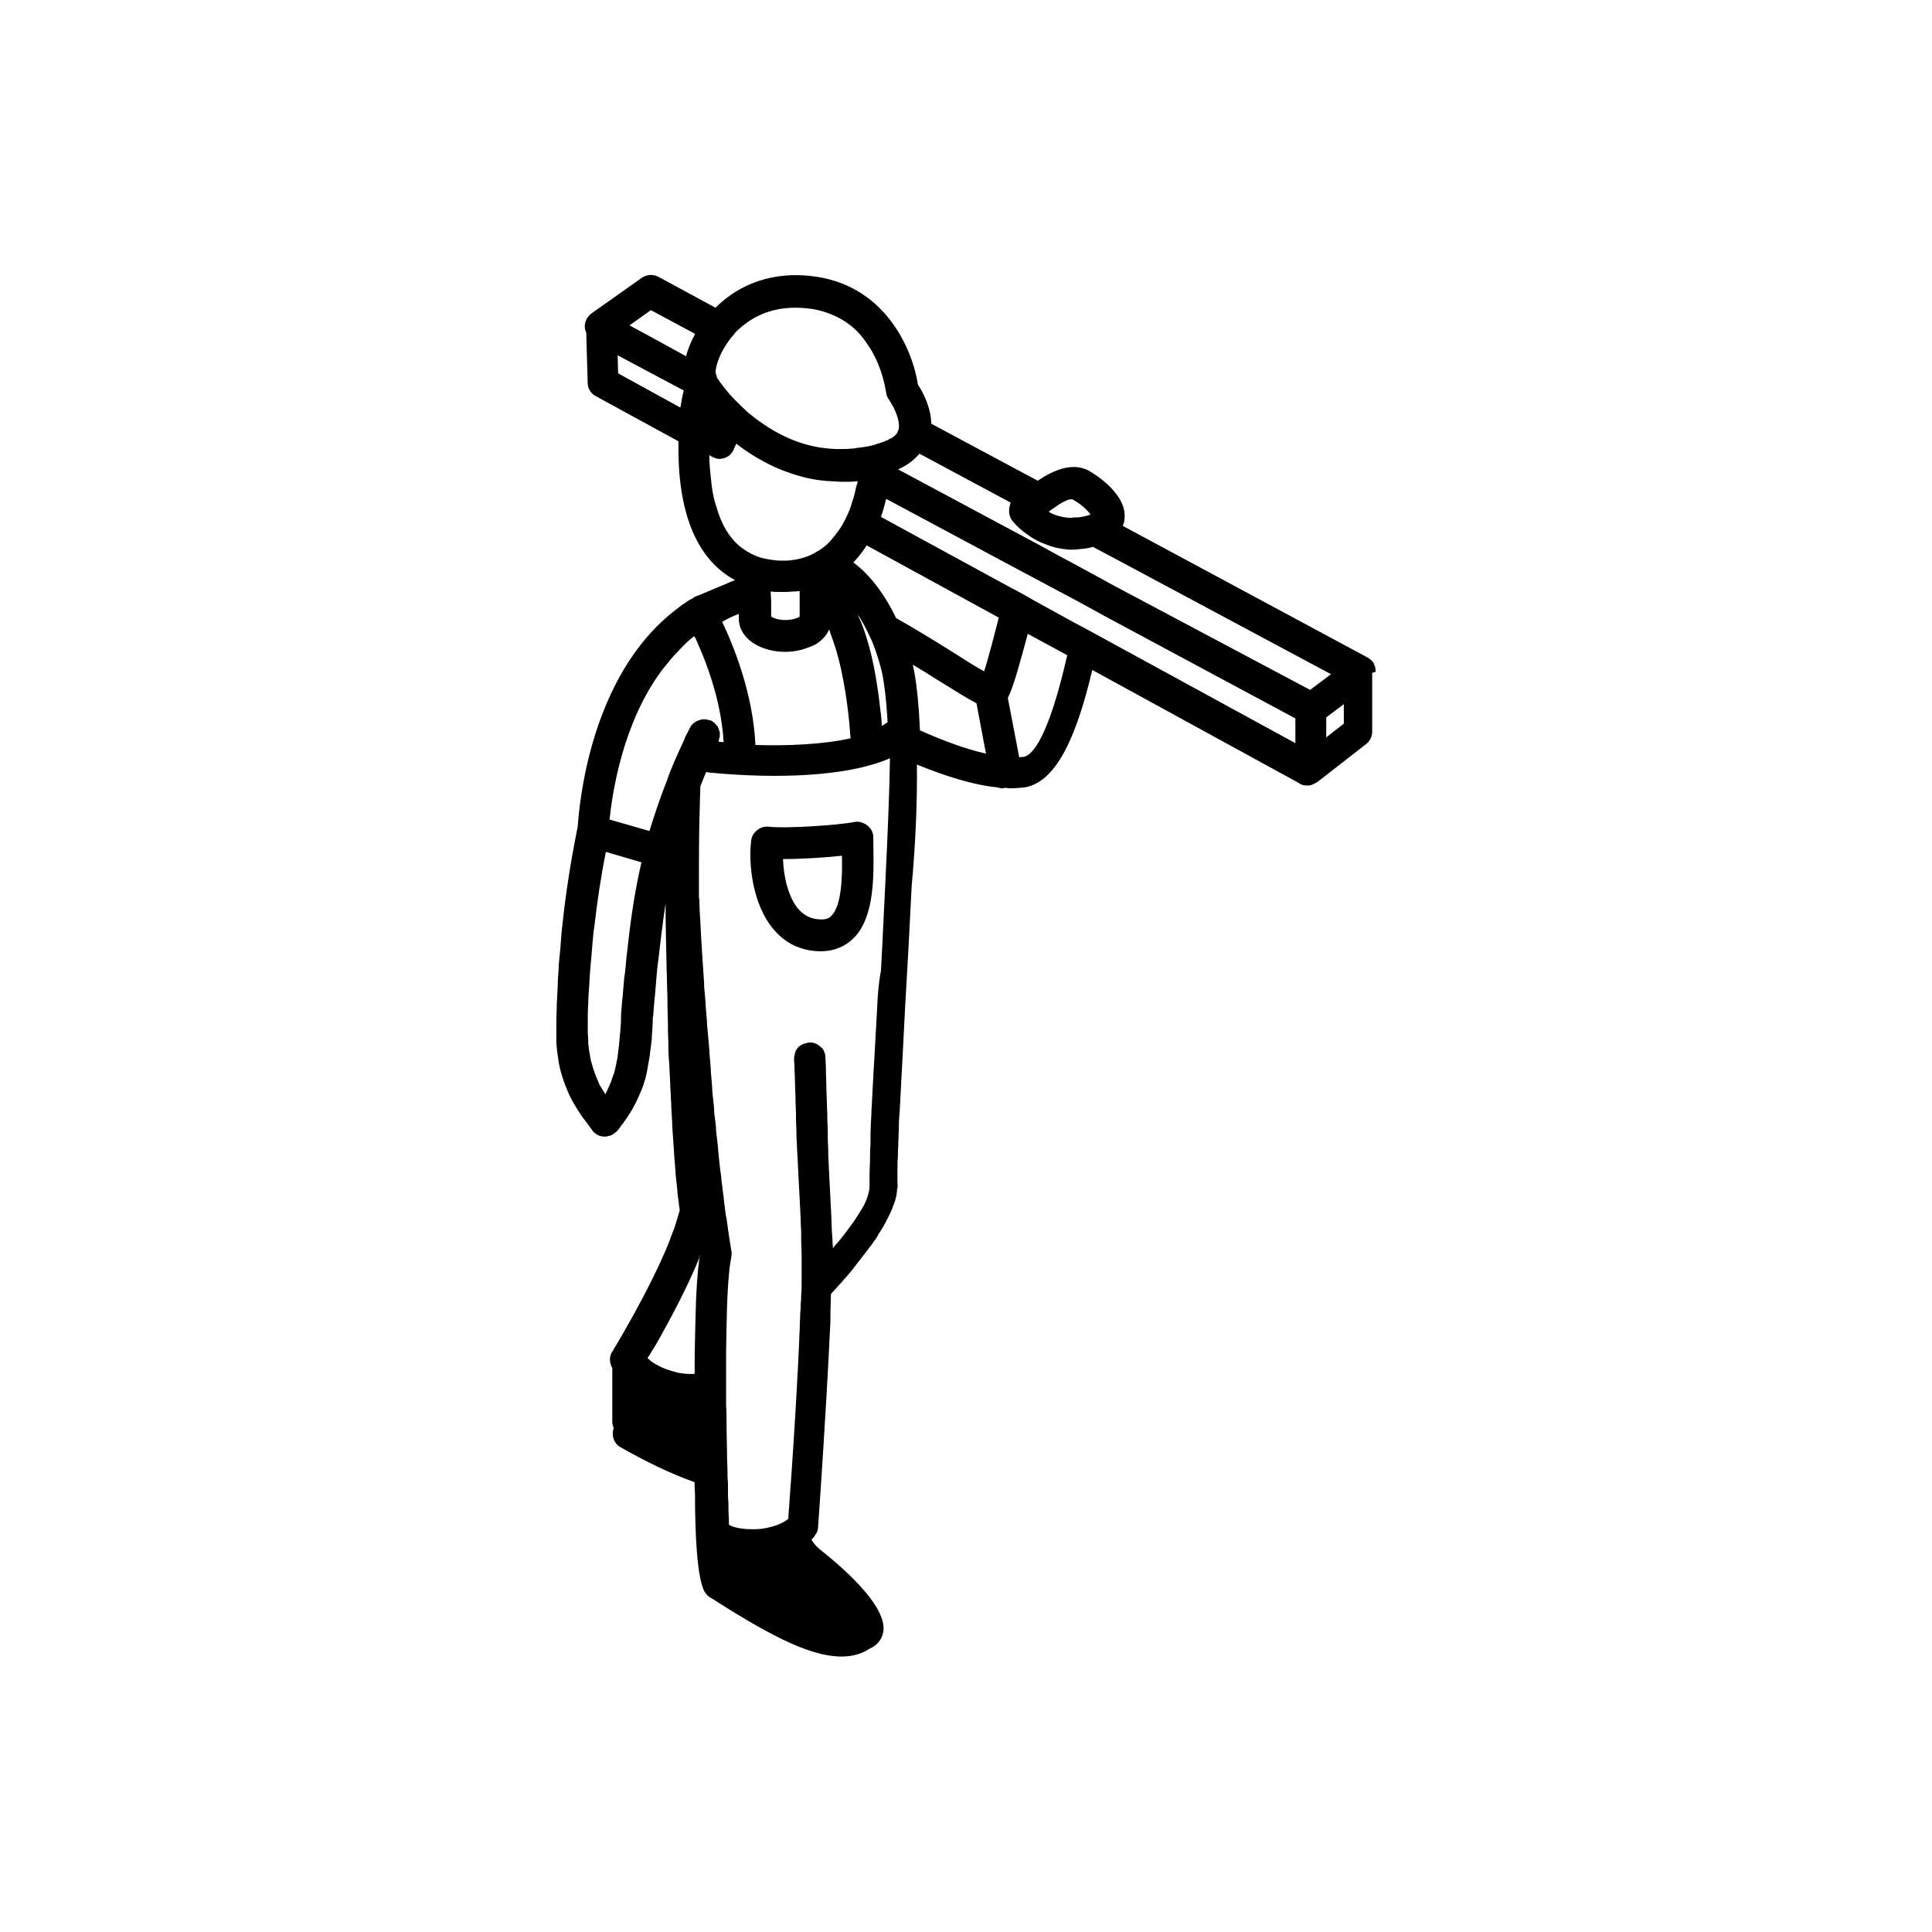 <?xml version="1.0" encoding="UTF-8"?>
<!-- Uploaded to: ICON Repo, www.svgrepo.com, Generator: ICON Repo Mixer Tools -->
<svg fill="#000000" width="800px" height="800px" version="1.1" viewBox="144 144 512 512" xmlns="http://www.w3.org/2000/svg">
 <g>
  <path d="m508.57 321.91v0c0-0.379-0.125-0.754-0.125-1.008v-0.125c-0.125-0.25-0.25-0.629-0.379-0.883v-0.125c-0.125-0.25-0.379-0.504-0.629-0.754s-0.504-0.379-0.754-0.629l-65.121-35.016c0.125-0.504 0.379-0.883 0.379-1.387 1.258-7.055-8.438-12.723-9.574-13.352-4.281-2.141-9.32 0-13.352 2.769l-28.215-15.113c-0.125-4.535-2.266-8.438-3.527-10.328-1.512-9.699-8.941-26.828-28.59-28.844-12.344-1.258-20.402 3.777-25.066 8.438l-15.113-8.188c-1.387-0.754-3.148-0.629-4.41 0.25l-13.352 9.445c-1.133 0.883-1.891 2.266-1.762 3.652 0 0.504 0.125 0.883 0.379 1.387l0.379 13.352c0 1.512 0.883 2.898 2.141 3.527l21.914 11.965v2.016c0 17.758 5.289 29.598 14.988 34.762-5.668 2.394-10.453 4.41-10.578 4.41s-0.25 0.125-0.379 0.25c0 0-0.125 0-0.125 0.125-0.883 0.379-1.637 0.883-2.266 1.387-0.125 0-0.125 0.125-0.25 0.125-0.125 0.125-0.25 0.125-0.379 0.25-0.504 0.379-1.133 0.883-1.637 1.258-23.051 17.633-25.695 52.395-26.07 57.559-1.762 8.691-3.148 17.383-4.031 25.82-0.25 1.891-0.379 3.777-0.504 5.543-0.125 1.891-0.379 3.652-0.504 5.543v0.504 0.125c-0.125 1.512-0.25 3.023-0.25 4.535-0.125 1.637-0.125 3.148-0.25 4.66 0 1.637-0.125 3.273-0.125 4.785v1.008 1.637 2.141 1.008c0.125 1.512 0.25 2.769 0.504 4.156 0 0.379 0.125 0.629 0.125 1.008 0.629 3.402 1.762 6.297 2.898 8.816 1.512 3.023 3.148 5.414 4.535 7.18l0.125 0.125c0.125 0.125 0.125 0.25 0.25 0.379 0.379 0.504 0.754 1.008 1.008 1.387 0.754 1.133 2.016 1.762 3.273 1.762l0.121 0.012c0.504 0 0.883-0.125 1.258-0.25h0.125c0.754-0.25 1.387-0.754 1.891-1.258 0.504-0.504 0.883-1.133 1.258-1.637 0 0 0-0.125 0.125-0.125 1.387-1.891 2.519-3.652 3.402-5.414 0.125-0.125 0.25-0.379 0.25-0.504 0.125-0.25 0.25-0.504 0.379-0.754 0.379-0.883 0.754-1.762 1.133-2.644 0.125-0.25 0.125-0.379 0.25-0.629 0.379-1.133 0.754-2.266 1.008-3.527 0-0.25 0.125-0.379 0.125-0.629 0.25-1.387 0.504-2.769 0.754-4.281v-0.25c0.125-0.883 0.25-1.891 0.379-2.898 0-0.379 0.125-0.754 0.125-1.133v-0.125-0.25-0.125-0.25c0.125-0.883 0.125-2.016 0.25-3.527v-0.504-0.25c0-0.379 0-0.754 0.125-1.133 0.125-1.637 0.25-3.527 0.504-5.793 0.125-1.387 0.25-2.898 0.379-4.535 0.125-1.512 0.25-3.023 0.504-4.535 0.504-4.66 1.133-9.699 1.891-14.863 0 5.289 0.125 10.578 0.25 15.996 0 1.637 0.125 3.273 0.125 4.785 0 1.637 0.125 3.273 0.125 4.914v1.258c0 1.637 0.125 3.402 0.125 5.039v1.008 0.125 0.25c0 1.512 0.125 2.898 0.125 4.41v0.25 0.25 0.125c0 1.512 0.125 2.898 0.25 4.41v0.25 0.25c0.125 1.637 0.125 3.148 0.25 4.785v0.125 0.504c0.125 1.387 0.125 2.898 0.25 4.281v0.125 0.504c0.125 1.512 0.125 2.898 0.25 4.281v0.125 0.504c0.125 2.644 0.379 5.164 0.504 7.559v0.25c0.125 1.637 0.25 3.273 0.379 4.785v0.25c0.125 1.637 0.379 3.273 0.504 4.785v0.379c0.25 1.762 0.379 3.273 0.629 4.785 0 0.125-0.125 0.25-0.125 0.379-0.379 1.258-0.754 2.644-1.258 4.156-0.504 1.258-1.008 2.644-1.512 4.031-5.164 12.723-14.234 27.582-14.359 27.836 0 0 0 0.125-0.125 0.125 0 0.125-0.125 0.125-0.125 0.25v0.125c-0.629 0.754-1.008 1.637-1.008 2.644 0 0.754 0.25 1.637 0.629 2.266v14.234c0 0.504 0.125 1.133 0.379 1.637-0.25 0.629-0.25 1.258-0.25 1.891 0.125 1.387 0.883 2.644 2.141 3.273 6.676 3.777 13.352 7.055 19.523 9.195 0 1.258 0.125 2.394 0.125 3.402 0 9.949 0.504 22.418 2.644 25.82 0.379 0.504 0.754 1.008 1.258 1.258 13.855 8.816 25.82 15.742 34.891 15.742 2.769 0 5.289-0.629 7.559-2.141 1.891-0.754 3.148-2.394 3.527-4.281 1.133-6.172-8.438-15.367-16.879-22.043-1.008-0.883-1.637-1.637-2.141-2.519 0.379-0.379 0.754-0.754 1.008-1.258 0.504-0.629 0.754-1.387 0.754-2.141 0.125-1.637 2.141-30.48 3.148-52.145 0.125-1.637 0.125-3.148 0.125-4.66 0-1.637 0.125-3.273 0.125-4.66v-0.25c1.008-1.008 1.891-2.141 2.898-3.148 0.125-0.125 0.25-0.25 0.379-0.504 0.883-0.883 1.637-1.891 2.394-2.769 0.125-0.125 0.25-0.25 0.379-0.504 0.754-1.008 1.512-1.891 2.266-2.898 0.125-0.125 0.25-0.379 0.379-0.504 1.387-1.762 2.644-3.402 3.777-5.164v-0.125c0.754-1.133 1.512-2.394 2.141-3.527v-0.125c0.754-1.258 1.258-2.519 1.762-3.652v-0.125c0.629-1.387 1.008-2.769 1.133-4.156v-0.125-0.25c0-0.125 0-0.25 0.125-0.379 0-0.504 0.125-1.133 0-1.637v-2.141-0.25-0.25-0.504c0-1.133 0-2.394 0.125-3.777v-0.25-0.25-0.504c0.125-2.016 0.125-4.156 0.25-6.551v-0.504c0-1.387 0.125-2.769 0.25-4.156v-0.504c0.125-1.387 0.125-2.769 0.25-4.156v-0.504c0.379-6.676 0.754-14.105 1.133-21.664 0.629-10.707 1.258-21.914 1.762-32.496 1.008-11.082 1.512-22.293 1.387-32.242 7.43 3.023 14.863 5.414 21.285 6.047 0.379 0.125 0.883 0.25 1.258 0.25 0.25 0 0.504 0 0.754-0.125 0.504 0 1.008 0.125 1.387 0.125 1.387 0 2.644-0.125 3.906-0.25 8.188-1.387 13.602-12.973 17.887-31.109l54.789 29.977s0.125 0 0.125 0.125c0.125 0.125 0.379 0.125 0.504 0.25 0.125 0 0.25 0.125 0.379 0.125 0.379 0.125 0.629 0.125 1.008 0.125h0.629 0.125c0.125 0 0.25-0.125 0.504-0.125 0.125 0 0.125 0 0.25-0.125 0.125 0 0.25-0.125 0.379-0.125 0 0 0.125 0 0.125-0.125h0.125c0.125-0.125 0.25-0.25 0.504-0.25l13.098-10.203c1.008-0.754 1.637-2.016 1.637-3.273v-15.617c0.918-0.27 0.918-0.27 0.918-0.398zm-8.441 8.691v5.164l-4.66 3.652v-5.293zm-123.68 80.609c-0.379 6.172-0.629 12.219-1.008 17.758v0.504c-0.125 1.387-0.125 2.769-0.25 4.156v0.504c-0.125 1.387-0.125 2.898-0.25 4.156v0.504c-0.125 2.394-0.25 4.535-0.25 6.551v0.504 0.125 0.25c0 1.387-0.125 2.644-0.125 3.906v0.504 0.125 0.25c0 1.512-0.125 2.769-0.125 3.906v0.504 0.25 0.25 2.394c0 0.629-0.125 1.387-0.379 2.266v0.125c-0.379 1.133-0.883 2.394-1.637 3.652 0 0 0 0.125-0.125 0.125-0.629 1.133-1.387 2.266-2.141 3.402 0 0 0 0.125-0.125 0.125-1.133 1.637-2.394 3.273-3.906 5.164l-0.379 0.379c-0.379 0.379-0.629 0.754-1.008 1.258l-0.125-1.762v-0.629l-0.125-1.512c-0.125-1.762-0.125-3.777-0.25-5.918v-0.125c-0.125-1.512-0.125-3.023-0.25-4.66v-0.125-0.125c-0.125-1.512-0.125-3.023-0.25-4.66v-0.25c-0.125-1.512-0.125-3.148-0.25-4.785v-0.25-0.125-0.504c0-1.387-0.125-2.769-0.125-4.156v-0.25-0.125-0.504c0-1.387-0.125-2.769-0.125-4.156v-0.25-0.125-0.504c-0.125-2.266-0.125-4.535-0.25-6.926v-0.504c0-1.387-0.125-2.898-0.125-4.41v-0.504c0-0.883-0.125-1.762-0.125-2.769 0-0.754-0.25-1.387-0.504-1.891-0.125-0.25-0.379-0.504-0.629-0.754-0.629-0.629-1.512-1.133-2.394-1.258-0.25 0-0.504-0.125-0.754 0h-0.125c-0.883 0.125-1.637 0.379-2.394 0.883-0.504 0.379-0.883 0.883-1.133 1.512 0 0.125-0.125 0.25-0.125 0.379-0.125 0.504-0.25 1.008-0.25 1.512 0 0.883 0.125 1.762 0.125 2.644v0.504c0.125 2.266 0.125 4.66 0.25 6.801v0.504 0.25c0 1.387 0.125 2.769 0.125 4.156v0.504 0.25c0 1.387 0.125 2.769 0.125 4.156v0.504 0.25c0.125 1.637 0.125 3.273 0.25 4.785v0.25c0.125 1.512 0.125 3.023 0.25 4.535v0.25c0.125 1.637 0.125 3.148 0.25 4.535v0.25c0.125 2.644 0.25 5.039 0.379 7.43v0.504c0 1.008 0.125 2.016 0.125 2.898v2.016l0.125 4.031v0.379 0.629 4.914 0.883c0 1.258 0 2.519-0.125 3.906 0 0.754 0 1.512-0.125 2.141 0 0.754 0 1.637-0.125 2.519 0 1.258-0.125 2.394-0.125 3.777-0.504 13.098-1.512 29.094-2.266 39.926-0.125 1.891-0.25 3.527-0.379 5.039-0.125 2.519-0.379 4.66-0.379 5.793-0.754 0.629-1.637 1.133-2.898 1.637-1.762 0.629-3.906 1.133-6.047 1.133h-0.629c-2.519 0-4.281-0.379-5.289-0.754-0.379-0.125-0.754-0.379-0.883-0.504v-0.629c0-1.133-0.125-2.266-0.125-3.402v-0.883c0-1.133-0.125-2.141-0.125-3.273v-1.387c0-0.883 0-1.891-0.125-2.898v-1.387c0-1.387-0.125-2.769-0.125-4.281 0-2.644-0.125-5.289-0.125-7.934 0-1.762 0-3.652-0.125-5.414v-3.148-2.141-3.527-5.543c0.125-8.062 0.25-15.367 0.754-20.402 0.125-1.762 0.379-3.273 0.629-4.535v-0.25c0.125-0.504 0.125-1.008 0-1.512-0.125-1.008-0.379-2.141-0.504-3.148-0.25-1.762-0.504-3.527-0.754-5.289 0-0.125 0-0.25-0.125-0.504-0.25-1.512-0.379-3.148-0.629-4.785v-0.379c-0.25-1.512-0.379-3.148-0.629-4.785v-0.379c-0.379-2.519-0.629-5.039-0.883-7.684v-0.379l-0.023-0.133c-0.125-1.512-0.379-3.023-0.504-4.535v-0.379-0.125c-0.125-1.512-0.379-3.023-0.504-4.535v-0.379-0.125c-0.125-1.637-0.379-3.273-0.504-5.039v-0.125-0.379c-0.125-1.512-0.25-3.023-0.379-4.535v-0.25-0.25c-0.125-1.512-0.25-3.023-0.379-4.535v-0.25-0.25c-0.25-2.394-0.379-4.66-0.629-7.055v-0.504c-0.125-1.512-0.25-3.023-0.379-4.535v-0.504c-0.125-1.387-0.25-2.769-0.379-4.281v-0.754c-0.379-5.543-0.754-10.957-1.008-16.375-0.125-1.891-0.25-3.906-0.25-5.793 0-0.125 0-0.379-0.125-0.504v-2.394c0-8.062 0-15.742 0.25-22.672 0-1.512 0.125-3.023 0.125-4.535 0.504-1.258 1.008-2.519 1.512-3.777 0.379 0 0.629 0.125 1.008 0.125 11.461 1.133 33.883 2.141 47.734-3.777-0.125 8.691-0.629 20.656-1.258 33.629-0.25 5.039-0.504 10.328-0.754 15.492-0.125 2.394-0.25 4.785-0.379 7.18-0.625 3.269-0.879 6.672-1.004 9.945zm-66-17.254c-0.125 1.512-0.379 3.023-0.504 4.535s-0.25 3.148-0.504 4.535c-0.25 2.519-0.379 4.785-0.629 6.926v0.125c-0.125 1.387-0.25 2.769-0.25 3.906v0.629 0.125c-0.125 1.387-0.125 2.394-0.25 3.273 0 0.379-0.125 0.754-0.125 1.258v0.125c-0.125 1.762-0.379 3.273-0.504 4.535 0 0.25-0.125 0.504-0.125 0.754-0.25 1.258-0.504 2.519-0.754 3.527-0.125 0.25-0.125 0.504-0.25 0.629-0.379 1.133-0.754 2.266-1.258 3.273-0.125 0.25-0.25 0.379-0.25 0.629-0.25 0.379-0.379 0.754-0.629 1.258-0.504-0.754-0.883-1.512-1.387-2.266-0.25-0.379-0.379-0.754-0.504-1.133-0.629-1.387-1.258-3.023-1.762-4.914-0.125-0.25-0.125-0.629-0.25-1.008-0.25-1.258-0.504-2.769-0.629-4.281v-0.883c0-0.629-0.125-1.258-0.125-1.891v-2.898c0-1.512 0-3.148 0.125-4.66 0-1.512 0.125-3.148 0.25-4.66 0.125-2.266 0.25-4.66 0.504-6.926 0.125-1.512 0.25-3.023 0.379-4.535 0.125-1.512 0.25-3.023 0.504-4.535 0.754-6.676 1.762-13.227 3.023-19.648l9.445 2.769c-1.652 7.066-2.785 14.625-3.543 21.426zm-2.769-155.8 7.559 4.031 9.949 5.289v0.125c-0.379 1.387-0.629 2.898-0.883 4.41l-16.5-9.07zm3.148-7.934 5.668-4.031 11.715 6.297c-1.008 1.891-1.891 3.906-2.394 5.918l-6.422-3.527zm62.723 4.535c2.394 3.273 3.652 6.676 4.41 9.32 0.629 2.141 0.754 3.652 0.883 3.906 0 0.379 0.125 0.629 0.25 1.008s0.379 0.754 0.629 1.133c0.125 0.125 0.25 0.379 0.379 0.629 0.883 1.387 2.016 3.777 2.141 5.918 0 0.504 0 1.008-0.25 1.512-0.25 0.754-0.754 1.258-1.512 1.762-0.125 0.125-0.25 0.25-0.504 0.25-1.133 0.754-2.519 1.133-3.777 1.512-0.125 0-0.125 0-0.25 0.125-1.387 0.379-2.644 0.629-3.906 0.754-0.25 0-0.629 0.125-0.883 0.125-0.25 0-0.504 0-0.629 0.125-2.898 0.25-5.793 0.25-8.312-0.125-0.379 0-0.629-0.125-1.008-0.125-6.047-1.008-11.082-3.527-15.242-6.422-0.883-0.629-1.637-1.133-2.394-1.762-0.379-0.379-0.883-0.629-1.258-1.008-0.629-0.629-1.258-1.133-1.891-1.762l-0.754-0.754c-0.125-0.125-0.25-0.25-0.379-0.379l-0.125-0.125c-0.379-0.379-0.629-0.629-1.008-1.008-1.512-1.637-2.644-3.148-3.402-4.156 0-0.125-0.125-0.125-0.125-0.25-0.25-0.25-0.379-0.629-0.629-0.754 0-0.25 0-0.379-0.125-0.629 0-0.25-0.125-0.504-0.25-0.754v-0.125c0-1.008 0.504-3.402 2.016-6.047 0.629-1.133 1.387-2.266 2.394-3.527 0.25-0.25 0.504-0.504 0.754-0.883s0.629-0.629 1.008-1.008c0.504-0.379 0.883-0.883 1.512-1.258 3.527-2.769 8.816-5.039 16.375-4.281 0.379 0 0.754 0.125 1.133 0.125 2.769 0.379 5.164 1.258 7.18 2.266 3.269 1.633 5.789 4.027 7.551 6.672zm52.145 42.32c0.754-0.379 1.512-0.754 2.016-0.754h0.504c0.754 0.504 1.512 0.883 2.141 1.387 1.258 1.008 2.141 1.891 2.644 2.644-0.504 0.25-1.512 0.504-3.148 0.754h-0.629c-0.379 0-0.754 0-1.133 0.125h-0.25c-1.637 0-3.023-0.379-4.156-0.754-0.629-0.25-1.258-0.504-1.762-0.883 0.379-0.25 0.754-0.629 1.258-0.883 1.004-0.758 1.762-1.262 2.516-1.637zm-13.348 5.035c0.125 0.125 1.512 1.891 3.906 3.527 1.008 0.754 2.266 1.512 3.652 2.141 1.258 0.504 2.519 1.008 4.031 1.387 1.258 0.25 2.644 0.504 4.156 0.504 0.883 0 1.891-0.125 2.898-0.25h0.25c0.883-0.125 1.637-0.25 2.394-0.504l1.637 0.883 4.281 2.266 57.184 30.605-5.543 4.156-52.145-27.711-3.906-2.141-4.156-2.266-7.934-4.281-3.652-2.016-3.777-2.016-33.629-18.012c2.394-1.008 4.281-2.519 5.668-4.156l24.184 12.973c-0.637 1.637-0.637 3.527 0.5 4.91zm-84.391 30.48v0c0.125-0.125 0.125-0.125 0 0 0.25 0.379 0.504 0.754 0.629 1.133 0.379 1.008 0.883 2.016 1.387 3.273 2.519 6.047 5.289 14.738 5.793 23.68-0.504 0-0.883-0.125-1.387-0.125 0.125-0.125 0.125-0.25 0.125-0.504 0-0.125 0.125-0.25 0.125-0.379 0-0.125 0-0.25 0.125-0.379v-0.379-0.379-0.379c0-0.125 0-0.25-0.125-0.379 0-0.125 0-0.25-0.125-0.379 0-0.125-0.125-0.25-0.125-0.379 0-0.125-0.125-0.25-0.125-0.379 0-0.125-0.125-0.25-0.25-0.25-0.125-0.125-0.125-0.25-0.25-0.379l-0.629-0.629c-0.125-0.125-0.25-0.125-0.25-0.125-0.125-0.125-0.25-0.125-0.379-0.25-0.125-0.125-0.25-0.125-0.504-0.125-0.125 0-0.25-0.125-0.379-0.125-0.125 0-0.25 0-0.379-0.125h-0.379-0.379-0.25-0.125c-0.125 0-0.25 0-0.379 0.125-0.125 0-0.25 0-0.379 0.125h-0.125c-0.125 0-0.125 0.125-0.25 0.125s-0.25 0.125-0.379 0.125c-0.125 0.125-0.25 0.125-0.379 0.25-0.125 0.125-0.25 0.125-0.379 0.25l-0.629 0.629c-0.125 0.25-0.25 0.379-0.379 0.629-0.379 0.883-0.883 1.637-1.258 2.519 0 0.125-0.125 0.25-0.125 0.379-1.008 2.141-2.016 4.41-2.898 6.422-0.629 1.512-1.258 3.023-1.762 4.535-2.141 5.414-3.652 10.203-4.66 13.477l-0.504-0.125-9.574-2.769-0.504-0.125c0.754-7.305 3.527-25.695 13.855-39.551 1.387-1.762 2.769-3.527 4.41-5.164 1.383-1.5 2.641-2.758 4.152-3.894zm76.832 9.32c-2.266-1.258-5.289-3.148-7.809-4.785-5.414-3.402-10.578-6.551-15.492-9.32-2.769-5.793-6.676-11.336-11.336-14.738 1.258-1.387 2.519-2.898 3.527-4.535l35.016 19.145c-1.262 4.789-2.648 10.457-3.906 14.234zm-26.828 1.387c0.504 2.898 0.883 6.297 1.133 10.078 0 0.629 0.125 1.387 0.125 2.016-0.504 0.379-1.008 0.629-1.512 1.008-0.125-1.258-0.125-2.519-0.379-4.031-0.629-5.668-1.637-12.848-3.652-19.27-0.629-2.016-1.258-3.906-2.141-5.668-0.125-0.25-0.25-0.504-0.25-0.629 0.125 0.25 0.25 0.504 0.504 0.754 1.258 2.016 2.266 4.156 3.273 6.297 1.387 3.398 2.394 6.801 2.898 9.445zm-29.727-22.547c0.883 0.125 1.891 0.125 2.898 0.125 1.008 0 2.016 0 2.898-0.125h0.629c0.379 0 0.883-0.125 1.258-0.125v6.801s-0.125 0.125-0.25 0.125c-0.379 0.25-0.883 0.379-1.387 0.504-1.891 0.504-4.281 0.25-5.668-0.504-0.125-0.125-0.25-0.125-0.25-0.125v-4.156zm-15.617-27.961c-0.25-2.141-0.504-4.41-0.629-6.926v-1.258c0.504 0.379 1.133 0.629 1.762 0.883 0.25 0 0.504 0.125 0.883 0.125h0.25c1.133-0.125 2.016-0.504 2.769-1.258 0.25-0.379 0.629-0.754 0.754-1.133 0.125-0.25 0.125-0.504 0.25-0.629 0.125-0.25 0.25-0.629 0.504-1.008 2.519 2.016 5.543 3.906 8.816 5.543 3.023 1.512 6.297 2.644 9.824 3.527 2.141 0.504 4.281 0.754 6.551 0.883 0.883 0 1.762 0.125 2.644 0.125h1.637 0.754c0.629 0 1.258-0.125 1.891-0.125 0 0.379-0.125 0.754-0.25 1.008 0 0.125 0 0.25-0.125 0.379-0.25 1.387-0.629 2.898-1.133 4.281-0.379 1.387-0.883 2.644-1.512 3.906-0.629 1.258-1.258 2.519-2.141 3.652-0.629 0.883-1.258 1.637-1.891 2.394-1.008 1.133-2.141 2.141-3.527 2.898-0.25 0.125-0.504 0.25-0.629 0.379-1.258 0.754-2.644 1.258-4.156 1.637-1.133 0.25-2.519 0.504-3.777 0.504h-1.008c-1.008 0-1.891-0.125-2.898-0.25-1.512-0.25-2.898-0.504-4.156-1.133-1.512-0.629-2.898-1.512-4.156-2.519-2.769-2.394-4.785-5.793-6.047-10.328-0.625-1.777-1-3.668-1.254-5.559zm7.18 33.883v1.258c0 2.769 1.637 5.289 4.535 6.926 2.266 1.258 5.039 1.891 7.809 1.891 1.512 0 3.148-0.25 4.535-0.629 1.133-0.379 2.266-0.754 3.273-1.258 0.25-0.125 0.379-0.25 0.629-0.379 1.512-1.008 2.519-2.266 3.148-3.652 0.125 0.25 0.25 0.504 0.25 0.754 1.133 2.898 2.141 6.172 2.898 9.699 0.883 4.031 1.512 8.062 1.891 11.461 0.25 1.891 0.379 3.652 0.504 5.164 0 0.629 0.125 1.133 0.125 1.762-7.43 1.637-16.75 2.016-25.191 1.762-0.629-13.602-5.793-26.324-8.816-32.621 1.387-0.879 2.898-1.508 4.41-2.137zm-10.328 169.91c0 0.25-0.125 0.504-0.125 0.883-0.504 3.652-0.883 8.941-1.008 14.988-0.125 4.535-0.25 9.574-0.25 14.738v0.883c-1.258 0.125-2.644 0-4.156-0.25-0.125 0-0.379 0-0.504-0.125-2.141-0.504-3.777-1.133-5.164-1.891-1.258-0.629-2.141-1.387-2.644-1.891 0.125-0.25 0.25-0.504 0.504-0.754 0.379-0.754 0.883-1.512 1.512-2.519 1.133-1.891 2.394-4.281 3.777-6.801 2.644-4.914 5.543-10.707 7.809-16.246 0.125-0.512 0.125-0.766 0.25-1.016zm58.316-139.3c-0.25-5.918-0.754-11.082-1.512-15.367-0.125-0.504-0.25-1.133-0.379-1.762 2.394 1.387 4.535 2.769 6.551 4.031 4.914 3.023 8.062 5.039 10.328 6.172l2.519 13.352c-5.164-1.133-11.336-3.402-17.508-6.172v-0.254zm26.324 7.434-3.023-15.742c1.512-3.023 3.148-9.07 5.289-17.004l10.453 5.668c-5.039 22.168-9.32 26.574-11.586 26.953-0.379-0.004-0.754-0.004-1.133 0.125zm14.484-35.773-10.078-5.543-3.777-2.141-3.777-2.016-33.504-18.262c0.504-1.387 0.883-2.769 1.258-4.281 0-0.125 0.125-0.379 0.125-0.504l33.629 18.012 7.555 4.031 9.699 5.164 7.812 4.281 49.75 26.703v6.551l-50.758-27.711-3.906-2.141z"/>
  <path d="m375.44 365.87c0-1.258-0.629-2.394-1.637-3.148-1.008-0.754-2.266-1.133-3.402-0.883-4.41 0.883-18.516 1.762-22.547 1.258-1.133-0.125-2.266 0.125-3.148 0.883-0.883 0.629-1.512 1.637-1.637 2.769-0.754 5.918 0.25 17.129 6.172 23.805 3.148 3.652 7.43 5.543 12.344 5.543 3.402 0 6.422-1.258 8.691-3.527 5.668-5.793 5.289-17.004 5.164-25.316v-1.383zm-11.082 20.781c-0.379 0.504-1.133 1.008-2.644 1.008-2.519 0-4.41-0.883-6.047-2.644-2.769-3.148-4.031-8.816-4.156-13.352 4.66 0 10.957-0.379 15.617-0.883 0.125 5.793-0.125 13.227-2.769 15.871z"/>
 </g>
</svg>